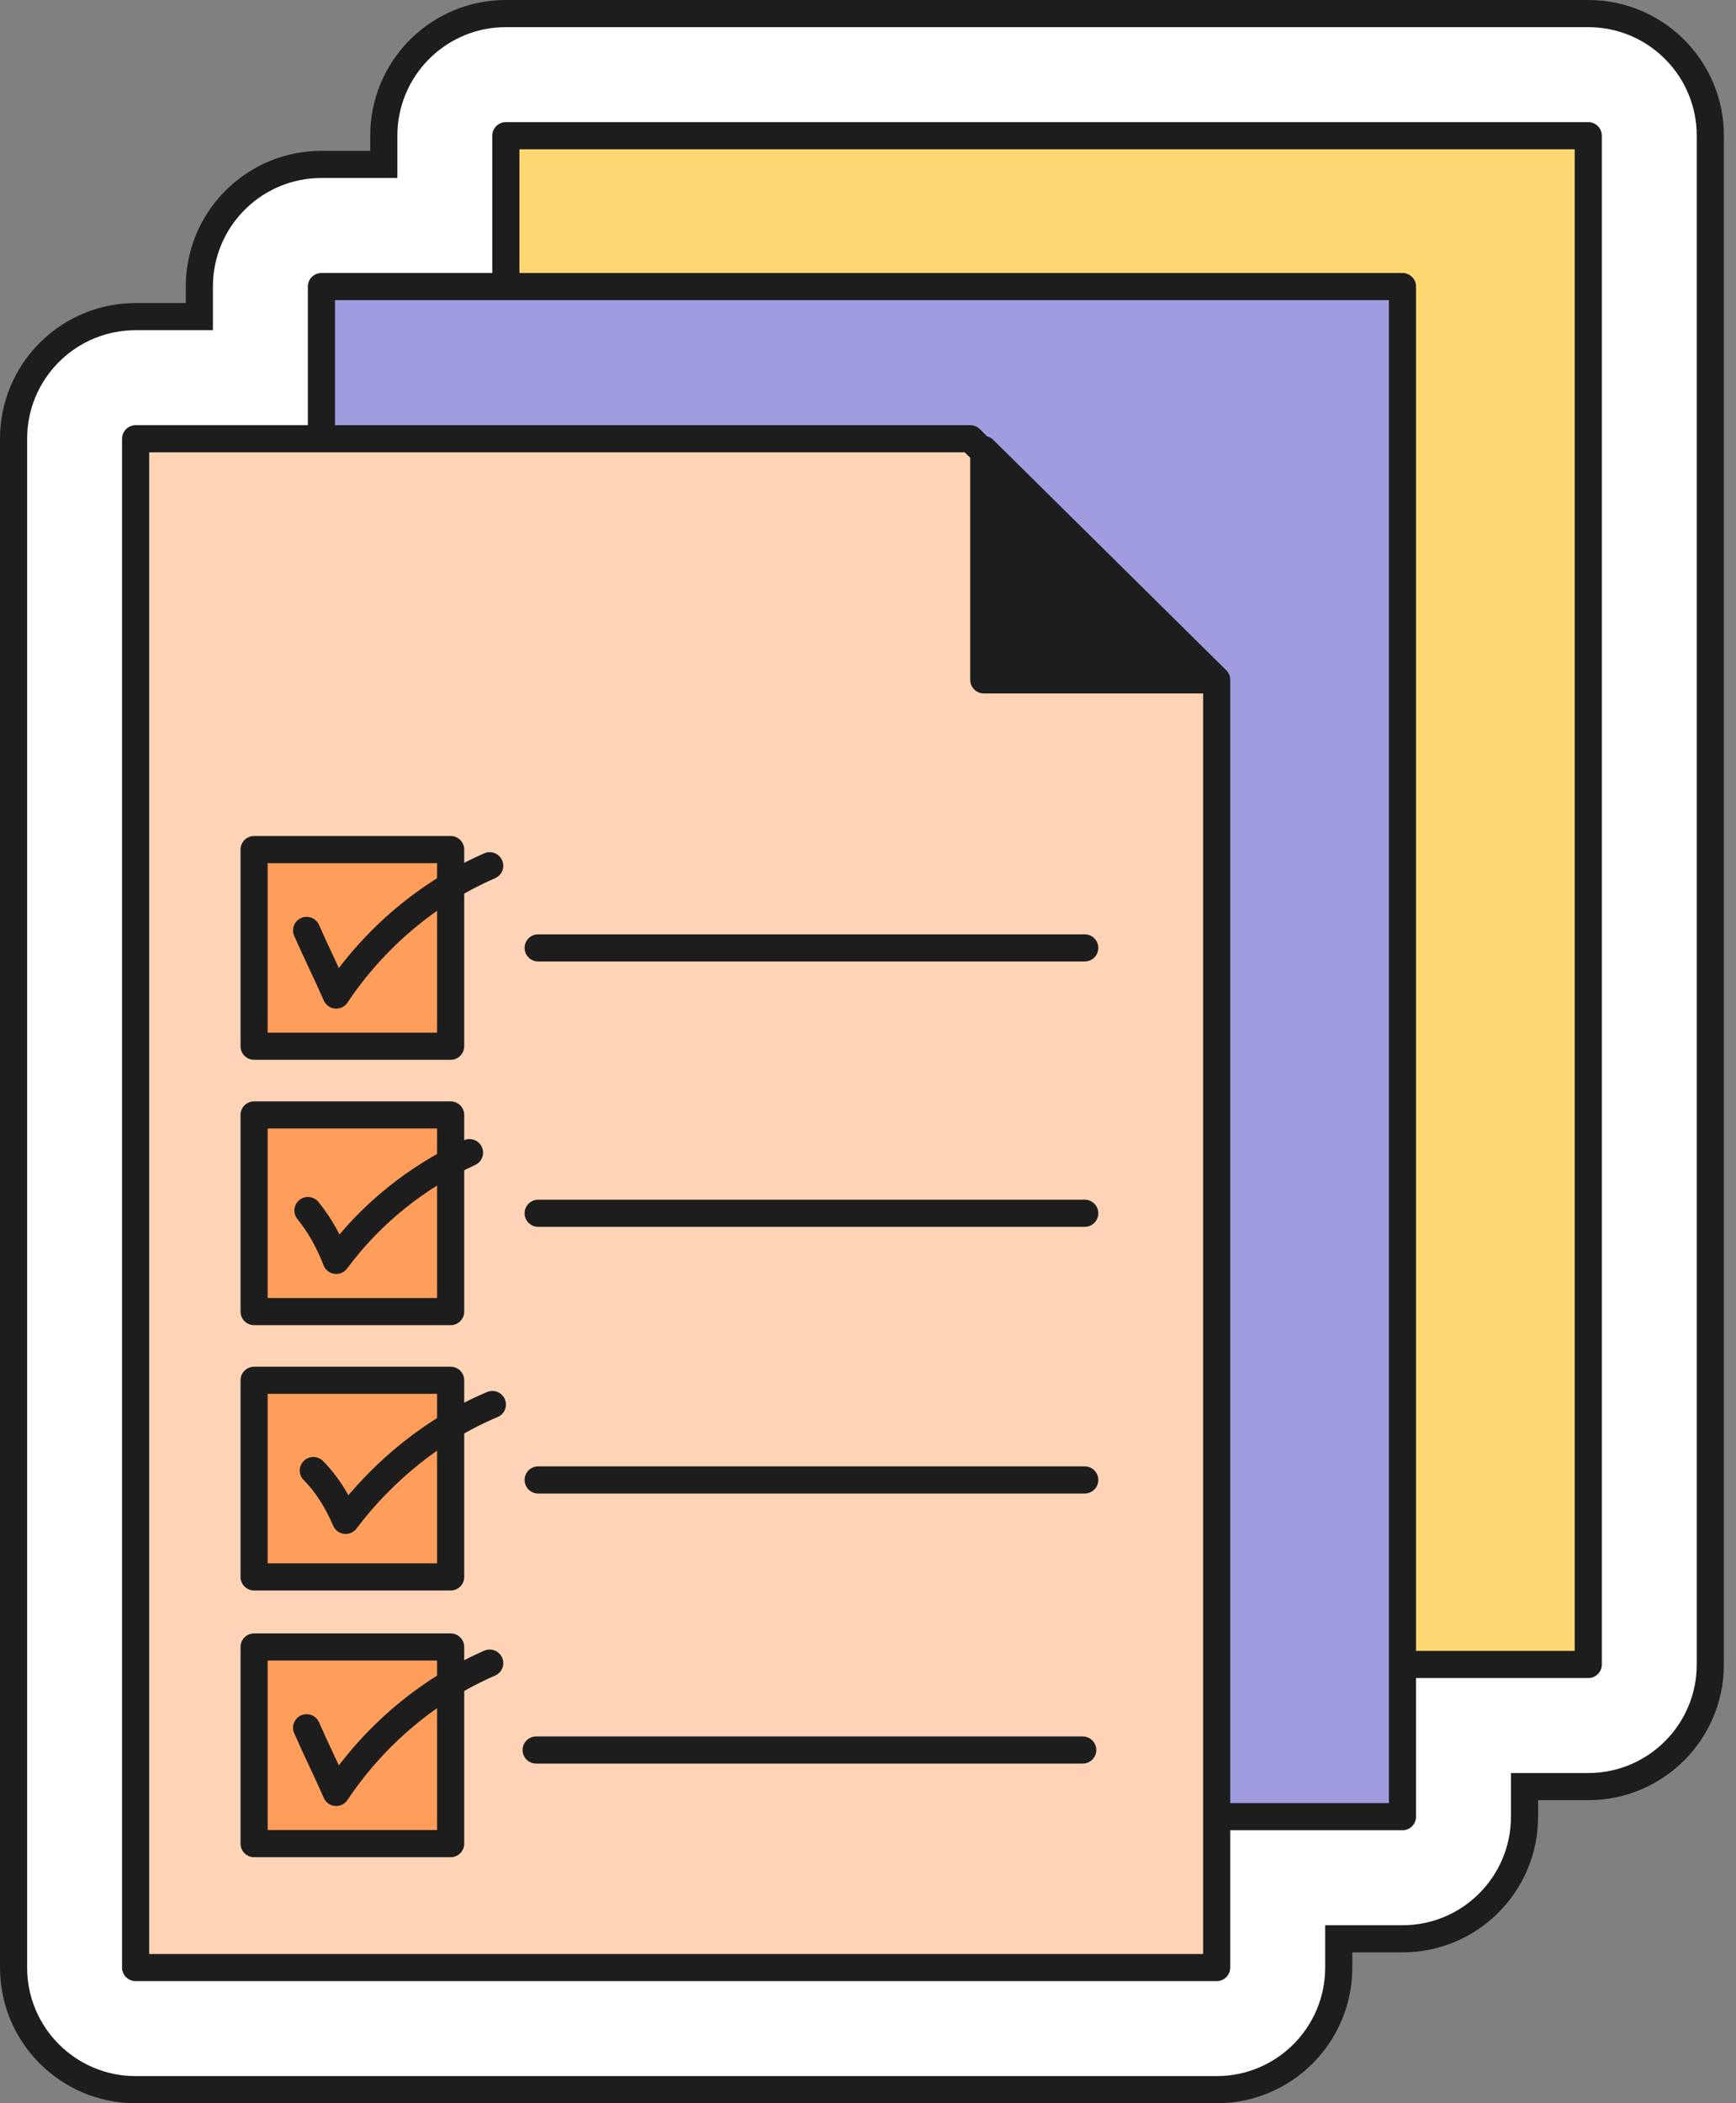 <?xml version="1.0" encoding="UTF-8"?>
<svg xmlns="http://www.w3.org/2000/svg" width="128" height="155" viewBox="0 0 128 155" fill="none">
  <rect x="0" y="0" width="128" height="155" fill="#808080" stroke="none"/>
  <path d="M117.621 0.013C122.905 0.281 127.106 4.65 127.106 10V122.665C127.106 128.188 122.629 132.665 117.106 132.665H113.407V133.883C113.407 139.405 108.93 143.883 103.407 143.883H99.709V145C99.709 150.523 95.232 155 89.709 155H10C4.477 155 5.48545e-05 150.523 0 145V32.335L0.013 31.82C0.281 26.537 4.65 22.335 10 22.335H13.698V21.118L13.711 20.604C13.979 15.32 18.348 11.118 23.698 11.118H27.298V10L27.311 9.485C27.578 4.202 31.948 0 37.298 0H117.106L117.621 0.013Z" fill="#1D1D1D"></path>
  <path d="M117.518 2.011C121.745 2.225 125.106 5.72 125.106 10V122.665C125.106 127.083 121.525 130.665 117.106 130.665H111.407V133.883C111.407 138.301 107.825 141.883 103.407 141.883H97.709V145C97.709 149.418 94.127 153 89.709 153H10C5.582 153 2 149.418 2 145V32.335L2.011 31.923C2.225 27.696 5.72 24.335 10 24.335H15.698V21.118L15.709 20.706C15.924 16.479 19.418 13.118 23.698 13.118H29.298V10L29.309 9.588C29.523 5.361 33.018 2 37.298 2H117.106L117.518 2.011Z" fill="white"></path>
  <path d="M117.106 10V122.665H37.298V10H98.941H117.106Z" fill="#FFD873" stroke="#1D1D1D" stroke-width="2" stroke-miterlimit="10" stroke-linecap="round" stroke-linejoin="round"></path>
  <path d="M103.408 21.118V133.882H23.698V21.118H85.242H103.408Z" fill="#A09CE0" stroke="#1D1D1D" stroke-width="2" stroke-miterlimit="10" stroke-linecap="round" stroke-linejoin="round"></path>
  <path d="M89.709 50.401V145H10V32.335H71.544L89.709 50.401Z" fill="#FFD4B6" stroke="#1D1D1D" stroke-width="2" stroke-miterlimit="10" stroke-linecap="round" stroke-linejoin="round"></path>
  <path d="M89.709 50.103H72.537V33.129L89.709 50.103Z" fill="#1D1D1D" stroke="#1D1D1D" stroke-width="2" stroke-miterlimit="10" stroke-linecap="round" stroke-linejoin="round"></path>
  <path d="M39.68 69.856H79.981" stroke="#1D1D1D" stroke-width="2" stroke-miterlimit="10" stroke-linecap="round" stroke-linejoin="round"></path>
  <path d="M39.68 89.412H79.981" stroke="#1D1D1D" stroke-width="2" stroke-miterlimit="10" stroke-linecap="round" stroke-linejoin="round"></path>
  <path d="M39.68 109.066H79.981" stroke="#1D1D1D" stroke-width="2" stroke-miterlimit="10" stroke-linecap="round" stroke-linejoin="round"></path>
  <path d="M39.531 128.969H79.832" stroke="#1D1D1D" stroke-width="2" stroke-miterlimit="10" stroke-linecap="round" stroke-linejoin="round"></path>
  <path d="M33.228 62.61H18.735V77.103H33.228V62.61Z" fill="#FF9E5A" stroke="#1D1D1D" stroke-width="2" stroke-miterlimit="10" stroke-linecap="round" stroke-linejoin="round"></path>
  <path d="M33.228 82.166H18.735V96.659H33.228V82.166Z" fill="#FF9E5A" stroke="#1D1D1D" stroke-width="2" stroke-miterlimit="10" stroke-linecap="round" stroke-linejoin="round"></path>
  <path d="M33.228 101.721H18.735V116.213H33.228V101.721Z" fill="#FF9E5A" stroke="#1D1D1D" stroke-width="2" stroke-miterlimit="10" stroke-linecap="round" stroke-linejoin="round"></path>
  <path d="M22.607 68.567C23.302 70.156 24.096 71.744 24.79 73.332C27.57 69.163 31.54 65.788 36.107 63.803" stroke="#1D1D1D" stroke-width="2" stroke-miterlimit="10" stroke-linecap="round" stroke-linejoin="round"></path>
  <path d="M33.228 121.375H18.735V135.868H33.228V121.375Z" fill="#FF9E5A" stroke="#1D1D1D" stroke-width="2" stroke-miterlimit="10" stroke-linecap="round" stroke-linejoin="round"></path>
  <path d="M22.607 127.33C23.302 128.918 24.096 130.507 24.79 132.095C27.57 127.926 31.54 124.551 36.107 122.565" stroke="#1D1D1D" stroke-width="2" stroke-miterlimit="10" stroke-linecap="round" stroke-linejoin="round"></path>
  <path d="M22.706 89.213C23.599 90.305 24.294 91.595 24.79 92.885C27.371 89.411 30.746 86.731 34.618 84.944" stroke="#1D1D1D" stroke-width="2" stroke-miterlimit="10" stroke-linecap="round" stroke-linejoin="round"></path>
  <path d="M23.103 108.372C24.096 109.364 24.89 110.655 25.485 112.045C28.265 108.372 32.037 105.295 36.305 103.508" stroke="#1D1D1D" stroke-width="2" stroke-miterlimit="10" stroke-linecap="round" stroke-linejoin="round"></path>
</svg>
